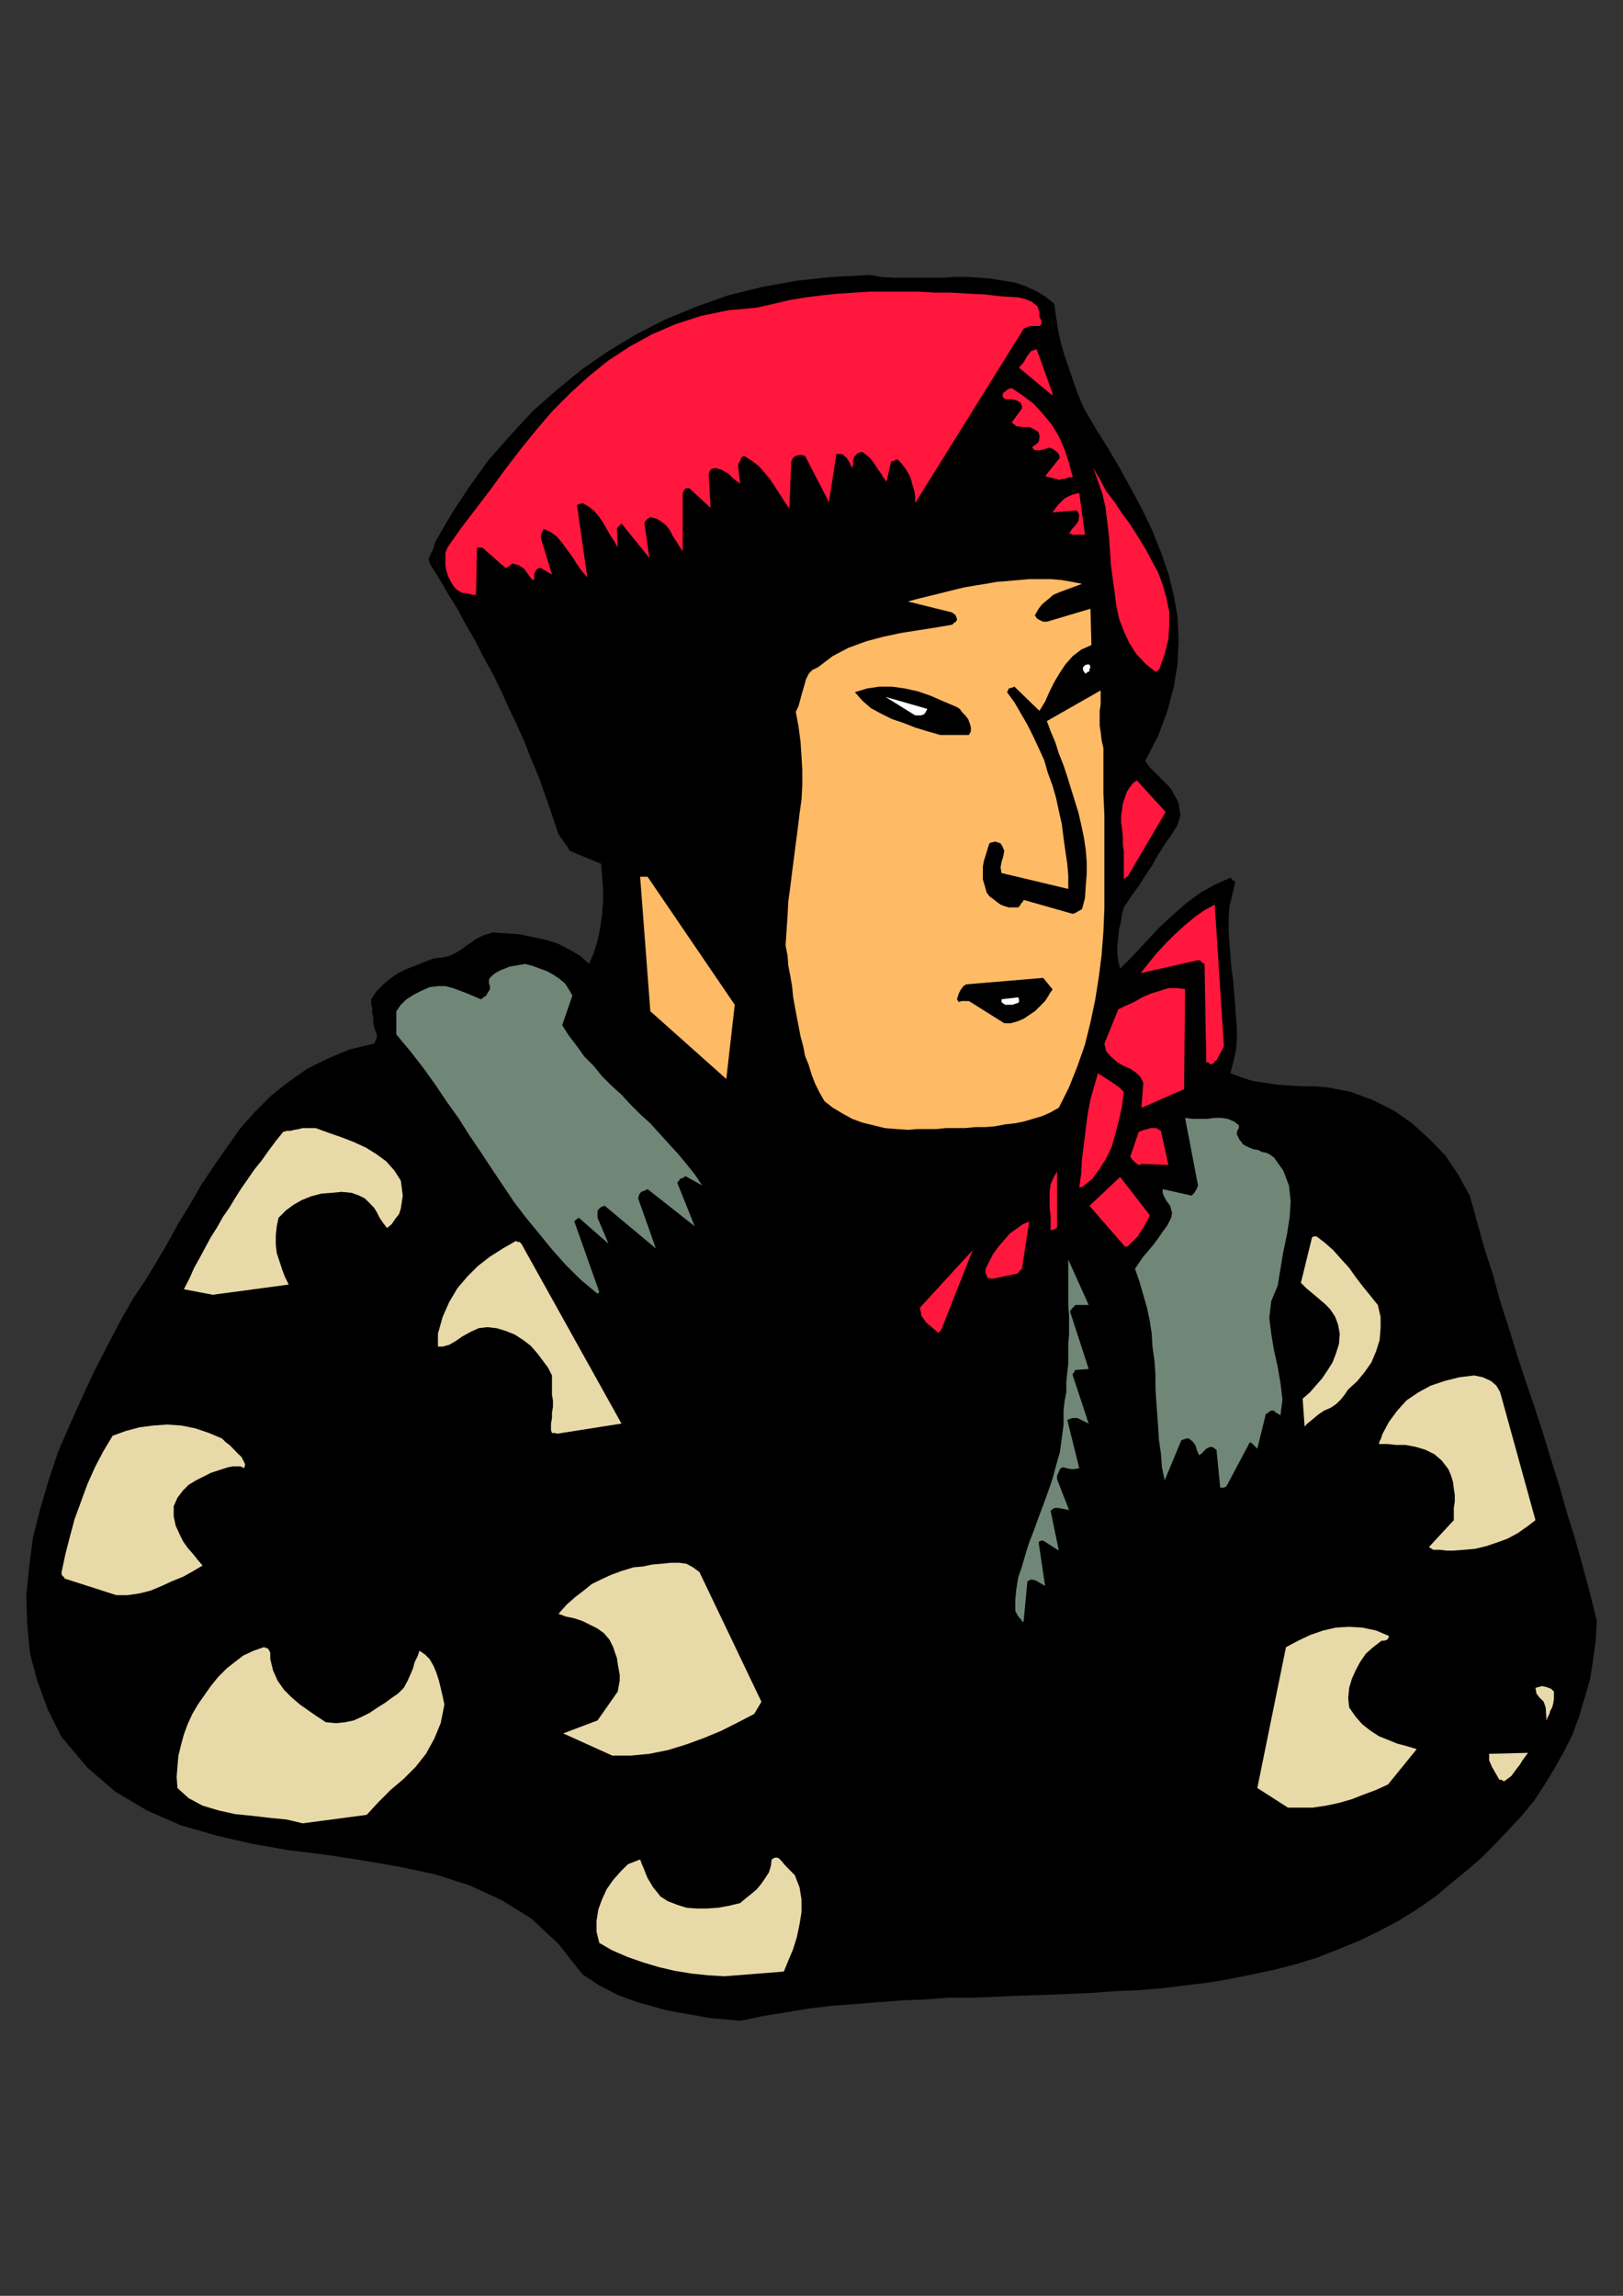 <?xml version="1.0" encoding="utf-8"?>
<!-- Created by UniConvertor 2.0rc4 (https://sk1project.net/) -->
<svg xmlns="http://www.w3.org/2000/svg" height="841.89pt" viewBox="0 0 595.276 841.89" width="595.276pt" version="1.1" xmlns:xlink="http://www.w3.org/1999/xlink" id="11b302cf-f612-11ea-b161-dcc15c148e23">

<rect x="0" y="0" width="595.276" height="841.89" fill="#333333" stroke="none"/>

<g>
	<g>
		<path style="fill:#000000;" d="M 271.502,741.057 L 279.638,739.329 288.134,737.961 296.342,736.593 304.766,735.585 313.262,734.937 322.118,734.217 330.614,733.569 339.398,733.209 347.894,732.561 356.75,732.561 365.606,732.201 374.102,731.841 382.958,731.553 391.814,731.193 400.31,730.833 408.806,730.185 417.662,729.825 426.158,729.105 434.294,728.097 442.79,727.089 450.926,725.721 459.134,724.065 467.27,722.337 475.118,720.321 482.894,717.945 490.742,714.849 498.23,711.825 505.358,708.369 512.486,704.625 519.614,700.233 526.454,695.481 532.934,690.009 538.334,685.617 543.806,680.865 548.846,675.753 553.67,670.641 558.422,665.529 562.814,660.129 566.558,654.369 570.302,648.249 573.686,642.129 576.782,636.009 579.158,629.529 581.174,622.689 583.19,615.921 584.27,608.793 585.278,601.665 585.638,594.177 583.19,584.313 580.526,574.449 577.79,564.585 574.694,554.721 572.03,545.217 568.934,535.353 565.91,525.489 562.814,515.913 559.43,506.121 556.334,496.545 553.31,486.681 550.214,477.177 547.55,467.313 544.454,457.809 541.718,447.945 539.054,438.441 534.95,430.953 530.198,423.825 524.366,417.777 517.958,411.945 511.118,407.193 503.63,403.449 495.494,400.425 486.638,398.697 481.886,398.337 477.494,398.337 472.742,398.049 467.918,397.689 463.526,397.041 459.134,396.321 455.03,394.953 451.286,393.585 452.294,389.553 453.302,385.449 453.662,381.345 453.662,376.953 453.302,372.849 453.014,368.457 452.654,363.993 452.294,359.601 451.646,354.849 451.286,350.457 450.926,345.993 450.638,341.601 450.638,336.849 450.926,332.385 452.006,327.993 453.014,323.529 453.014,323.241 452.294,322.881 452.006,322.521 451.286,321.873 445.886,324.249 440.414,327.273 435.302,331.017 430.19,335.481 425.078,340.233 420.326,345.345 415.574,350.457 410.822,355.209 410.174,352.473 409.814,349.737 409.814,346.713 410.174,343.617 410.462,340.593 411.182,337.857 411.542,335.121 412.19,332.745 414.926,328.641 417.662,324.897 420.038,321.153 422.702,317.121 424.79,313.377 427.166,309.633 429.542,306.249 431.918,302.505 432.566,300.417 432.926,298.761 432.566,296.673 432.278,294.657 431.558,292.929 430.55,291.273 429.902,289.905 428.822,288.537 426.158,285.801 423.782,283.425 421.694,281.409 420.038,279.033 424.79,269.817 428.174,260.673 430.55,251.817 431.918,243.321 432.278,234.825 431.918,226.329 430.55,218.481 428.534,210.345 425.798,202.497 422.702,194.721 418.958,186.873 414.926,179.385 410.822,171.897 406.43,164.409 401.966,157.281 397.574,149.793 395.558,145.041 393.83,140.289 392.102,135.177 390.446,130.425 389.078,125.673 388.07,120.921 387.35,116.169 386.702,111.417 383.318,108.681 379.862,106.665 376.118,104.937 372.086,103.569 367.982,102.921 363.59,102.201 359.126,101.841 354.734,101.553 350.27,101.553 345.518,101.841 341.126,101.841 336.374,101.841 331.91,101.841 327.518,101.841 323.126,101.553 319.022,100.833 305.414,101.553 292.238,102.921 279.278,105.297 267.038,108.321 255.518,112.425 243.926,117.177 233.414,122.577 223.19,128.697 213.326,135.537 204.182,143.025 195.326,150.801 187.19,159.657 179.342,168.513 172.214,178.377 165.734,188.241 159.614,198.753 158.966,201.129 157.958,203.217 157.238,204.873 157.598,206.601 160.982,212.001 164.366,217.833 167.75,223.233 170.846,229.065 174.23,234.825 177.326,240.945 180.71,247.065 183.734,253.185 186.47,259.305 189.566,265.785 192.302,271.905 194.966,278.673 197.702,285.153 200.078,291.921 202.454,298.761 204.83,305.889 206.198,307.905 207.206,309.273 208.214,310.641 208.934,312.009 220.454,316.761 220.814,321.153 221.174,325.977 221.174,330.729 220.814,335.481 220.166,340.233 219.158,344.985 217.79,349.377 216.062,353.481 212.678,350.457 208.574,348.081 204.542,345.993 200.078,344.625 195.326,343.617 190.574,342.609 185.462,342.249 180.71,341.961 177.326,342.969 174.59,344.337 172.214,345.993 169.838,347.721 167.75,349.089 165.086,350.457 162.35,351.105 158.966,351.465 155.51,352.833 152.126,354.201 148.742,355.497 146.006,356.865 142.982,358.953 140.606,360.969 138.23,363.345 136.142,366.441 136.142,368.097 136.502,369.825 136.502,371.481 136.862,372.849 136.862,374.577 137.15,376.233 137.51,377.601 138.23,379.329 138.23,380.337 137.87,381.345 137.51,382.065 137.15,382.713 128.366,384.801 120.158,388.185 112.67,391.929 105.902,396.681 99.422,401.793 93.662,407.553 88.19,413.673 83.438,420.441 78.686,427.209 73.934,434.337 69.83,441.465 65.438,448.593 61.334,456.081 57.302,462.921 53.198,469.689 48.806,476.169 43.982,484.665 39.23,493.809 34.478,503.025 30.086,512.529 25.622,522.393 21.23,532.617 17.846,542.841 14.75,553.353 12.086,563.865 10.718,574.449 9.638,585.321 9.998,595.833 11.006,606.417 13.742,616.569 17.486,626.793 22.598,637.017 32.102,648.249 42.326,657.033 53.846,663.873 66.086,669.273 79.046,673.017 92.294,676.113 105.902,678.489 119.51,680.145 133.118,682.233 146.726,684.609 159.614,687.345 172.214,691.377 184.094,696.849 194.966,703.617 204.83,712.833 213.686,724.065 216.782,726.081 219.806,728.097 223.19,729.825 226.574,731.553 230.03,732.849 233.774,734.217 237.518,735.225 241.262,736.305 245.006,737.313 248.678,737.961 252.782,738.681 256.526,739.329 260.27,740.049 264.014,740.337 267.758,740.697 271.502,741.057 Z" />
		<path style="fill:#e8d9a8;" d="M 265.742,724.713 L 287.486,722.985 289.142,718.953 290.87,714.849 292.238,710.457 293.246,705.705 293.966,701.241 293.966,696.489 293.246,692.097 291.518,687.633 289.502,685.617 287.846,683.889 286.766,682.593 285.758,681.513 285.11,681.225 284.75,681.225 284.102,681.225 283.022,681.873 282.734,684.249 282.014,686.625 280.646,688.713 279.278,690.729 277.622,692.745 275.606,694.473 273.518,696.129 271.502,697.857 267.398,698.865 263.366,699.585 259.262,699.873 255.518,699.873 251.774,699.585 248.39,698.505 245.006,697.209 242.27,695.481 240.902,693.753 239.534,692.097 238.526,690.369 237.518,688.713 236.798,686.985 236.15,685.257 235.43,683.601 234.782,681.873 230.318,683.601 227.654,686.265 224.918,689.361 222.542,692.745 220.814,696.489 219.446,700.233 218.798,704.337 218.798,708.369 219.806,712.473 224.558,715.209 230.03,717.585 235.79,719.601 241.55,721.329 247.382,722.697 253.502,723.705 259.622,724.353 265.742,724.713 Z" />
		<path style="fill:#e8d9a8;" d="M 111.014,668.625 L 134.486,665.529 138.878,660.777 143.27,656.385 148.094,652.281 152.486,647.889 156.23,643.137 159.254,637.665 161.63,631.905 162.998,625.065 162.35,622.041 161.63,618.945 160.982,616.281 159.974,613.185 158.966,610.809 157.598,608.433 155.87,606.705 153.854,605.337 153.134,607.425 152.126,609.441 151.478,611.817 150.47,614.193 149.39,616.569 148.094,618.945 146.006,621.033 143.99,622.401 141.254,624.417 138.518,626.145 135.494,628.161 132.758,629.529 129.734,630.897 126.638,631.545 123.254,631.905 119.51,631.545 116.414,629.529 113.39,627.441 110.006,625.065 106.91,622.401 104.174,619.665 101.798,616.281 100.142,612.537 99.134,608.433 99.134,607.785 99.134,606.705 99.134,606.417 99.134,606.057 98.774,605.337 98.414,604.689 97.766,604.329 96.686,604.041 93.014,605.337 89.27,607.065 86.174,609.441 83.15,611.817 80.054,614.913 77.318,618.297 74.942,621.681 72.566,625.065 70.55,628.521 68.822,632.265 67.454,636.009 66.446,639.681 65.438,643.785 65.078,647.889 64.79,651.633 65.078,655.665 69.182,659.409 74.294,662.145 80.054,663.873 86.174,665.241 92.654,665.889 98.774,666.609 105.254,667.257 111.014,668.625 Z" />
		<path style="fill:#e8d9a8;" d="M 472.382,662.865 L 477.134,662.865 481.526,662.865 486.35,662.145 491.102,661.137 495.854,659.769 500.246,658.041 504.71,656.385 509.102,654.369 519.614,641.409 516.23,640.401 512.486,639.393 509.102,638.025 505.718,636.657 502.622,634.641 499.598,632.265 497.222,629.529 494.846,626.145 494.486,622.689 494.846,618.945 495.854,615.561 497.222,612.537 498.878,609.441 500.966,606.417 503.63,604.041 506.726,601.665 507.734,601.665 508.742,601.305 509.102,600.945 509.462,599.937 504.71,597.921 499.598,596.841 494.846,596.553 490.022,596.841 485.27,597.921 480.518,599.577 476.126,601.665 471.662,604.041 461.15,655.665 472.382,662.865 Z" />
		<path style="fill:#e8d9a8;" d="M 551.582,653.289 L 552.95,652.281 554.318,651.273 555.326,649.905 556.334,648.537 557.414,647.169 558.422,645.513 559.43,644.145 560.438,642.777 546.182,643.137 546.182,645.513 547.19,647.889 548.558,650.265 549.926,652.641 550.214,652.641 550.574,652.641 551.294,653.001 551.582,653.289 Z" />
		<path style="fill:#e8d9a8;" d="M 224.558,643.785 L 231.398,643.785 238.166,643.137 245.006,641.769 251.774,639.681 258.254,637.305 264.662,634.641 270.782,631.545 276.614,628.521 279.278,624.057 256.526,576.465 254.15,574.737 251.774,573.441 249.038,573.081 246.014,573.081 242.558,573.441 239.174,573.729 235.79,574.449 232.406,574.737 227.942,576.105 224.198,577.473 220.454,579.201 217.07,580.857 214.046,583.305 210.95,585.681 207.926,588.345 204.83,591.801 207.566,592.809 210.662,593.457 213.686,594.465 216.422,595.833 219.158,597.201 221.534,598.929 223.55,601.305 224.918,604.041 225.566,606.057 226.286,608.073 226.574,610.161 226.934,612.177 227.294,614.193 227.294,616.281 226.934,618.297 226.574,620.313 219.158,630.897 206.558,635.649 224.558,643.785 Z" />
		<path style="fill:#e8d9a8;" d="M 567.206,630.897 L 567.566,629.889 568.286,628.521 568.574,627.441 569.294,626.145 569.654,624.777 569.942,623.049 569.942,621.681 569.942,620.313 568.934,619.305 567.206,618.657 565.55,618.297 563.174,618.945 563.534,621.033 564.542,622.401 566.198,624.057 566.918,626.145 567.206,630.897 Z" />
		<path style="fill:#708778;" d="M 375.47,594.177 L 376.838,579.849 378.206,579.201 379.862,579.561 381.59,580.569 383.318,581.577 380.942,565.593 380.942,565.593 381.23,565.233 381.95,564.945 382.598,564.945 388.358,568.617 385.334,554.001 386.702,552.993 388.358,552.993 390.086,553.353 392.102,553.713 387.71,542.481 387.71,541.113 388.358,539.745 388.718,538.737 389.726,538.017 391.094,538.377 392.822,538.737 394.19,538.737 395.846,538.377 391.454,520.737 393.182,520.017 395.198,520.017 397.214,521.025 399.302,522.033 393.47,504.393 393.47,503.673 393.83,503.385 394.19,502.665 394.478,502.377 399.302,502.017 392.462,480.921 392.822,480.273 393.47,479.553 393.83,479.193 394.478,478.545 399.302,478.545 391.814,461.913 391.814,465.297 391.814,468.681 391.814,472.065 391.814,475.449 391.814,478.905 392.102,482.289 392.102,485.673 392.102,489.417 391.814,492.801 391.814,496.257 391.814,499.929 391.454,503.385 391.094,506.769 391.094,510.513 390.446,513.897 390.086,517.281 390.086,522.393 389.438,527.505 388.718,532.617 387.35,537.369 385.982,542.481 384.326,547.233 382.598,551.985 380.942,556.377 379.214,561.201 377.486,565.593 376.118,569.985 374.822,574.449 373.454,578.481 372.734,582.945 372.374,586.689 372.374,590.721 373.094,592.089 373.742,593.097 374.462,593.817 375.11,594.825 375.11,594.825 375.47,594.465 375.47,594.177 375.47,594.177 Z" />
		<path style="fill:#e8d9a8;" d="M 42.686,584.961 L 46.718,584.961 51.182,584.313 55.214,583.305 59.318,581.577 63.062,579.849 67.166,578.193 70.91,576.105 74.294,574.089 72.566,572.073 70.91,569.985 68.822,567.609 67.166,565.233 65.798,562.497 64.43,559.473 63.71,556.089 63.71,552.345 65.078,549.249 67.166,546.513 69.182,544.497 71.918,542.841 74.654,541.473 77.318,540.105 80.414,539.097 83.798,538.017 85.526,537.729 87.182,537.729 88.19,537.729 89.558,538.377 89.918,537.009 89.27,535.641 88.55,534.273 87.182,532.977 85.526,531.249 84.158,529.881 82.79,528.873 81.422,527.505 76.67,525.489 71.558,523.761 66.446,522.753 61.334,522.393 56.222,522.753 51.182,523.401 46.07,524.769 41.318,526.497 37.862,532.257 34.838,538.017 32.102,544.137 29.726,550.617 27.35,557.097 25.622,563.577 23.966,569.985 22.598,576.465 22.598,577.473 23.246,578.193 23.606,578.481 23.606,578.841 42.686,584.961 Z" />
		<path style="fill:#e8d9a8;" d="M 532.934,568.617 L 536.966,568.329 541.07,567.969 545.174,566.961 549.206,565.593 552.95,564.225 556.694,562.209 560.078,559.833 563.174,557.457 550.214,510.513 548.846,508.137 546.83,506.409 543.806,505.041 540.71,504.393 535.31,505.041 529.838,506.409 524.726,508.137 520.334,510.513 515.87,513.537 512.486,517.281 509.462,521.385 507.086,525.777 506.726,526.857 506.366,527.865 506.006,528.513 505.718,529.521 508.742,529.521 512.126,529.881 515.582,529.881 519.326,530.601 522.71,531.609 526.094,533.265 528.83,535.641 531.206,538.737 532.214,541.113 532.934,543.489 533.222,545.865 533.582,548.241 533.582,550.617 533.222,552.993 533.222,555.081 533.222,557.457 524.078,567.321 525.734,568.329 528.11,568.329 530.486,568.617 532.934,568.617 Z" />
		<path style="fill:#708778;" d="M 448.91,545.505 L 448.91,545.505 449.558,545.217 449.918,544.857 449.918,544.857 458.414,528.873 459.134,529.233 459.782,529.881 460.502,530.601 461.15,531.249 464.246,518.649 464.534,518.361 465.254,518.001 465.542,517.641 466.262,517.281 467.27,517.281 467.918,518.001 468.638,518.361 469.646,519.009 470.366,513.249 469.646,507.129 468.638,501.297 467.27,495.177 466.262,489.057 465.542,483.297 466.262,477.177 468.638,471.417 469.646,465.297 470.654,459.177 472.022,452.697 473.03,446.217 473.39,440.457 472.742,434.697 470.654,429.225 467.27,424.473 465.902,423.465 464.534,422.745 462.878,422.457 461.51,421.737 459.782,421.449 458.126,420.801 456.758,420.153 455.678,419.433 455.39,418.785 454.67,418.065 454.382,417.417 453.662,416.049 453.662,415.041 454.022,414.321 454.382,413.673 454.382,412.665 452.654,411.297 450.278,410.289 447.902,409.929 445.526,409.929 442.79,410.289 440.054,410.289 437.318,410.289 434.654,409.929 439.406,434.697 439.046,435.705 438.686,436.353 438.038,437.433 437.03,438.441 426.446,436.065 426.446,437.433 426.806,438.441 427.526,439.809 428.174,440.817 429.182,442.185 429.542,443.553 429.902,444.849 429.542,446.577 428.174,449.313 426.446,451.689 424.79,454.065 423.062,456.441 421.046,458.817 419.318,460.833 417.662,463.209 416.294,465.297 417.95,470.049 419.318,474.801 420.686,479.553 421.694,484.305 422.414,489.057 422.702,493.809 423.422,498.921 423.782,503.673 423.782,508.497 424.07,513.537 424.43,518.361 424.79,523.401 425.078,528.153 425.798,532.977 426.158,538.017 427.166,542.841 433.286,528.153 433.934,527.865 434.294,527.865 434.942,527.505 436.022,527.505 437.318,528.513 438.398,529.881 439.046,531.897 439.766,533.625 440.774,532.977 441.422,532.257 442.43,531.249 443.798,530.601 444.518,530.601 445.166,530.889 445.526,531.249 446.174,531.609 447.542,545.505 447.902,545.505 448.262,545.505 448.55,545.505 448.91,545.505 Z" />
		<path style="fill:#e8d9a8;" d="M 204.182,525.777 L 227.942,522.033 191.222,456.081 190.934,455.793 190.574,455.433 189.854,455.433 189.206,455.073 184.454,457.809 179.702,460.833 175.238,464.289 171.494,468.033 167.75,472.425 164.726,477.537 162.35,482.937 160.622,489.057 160.622,490.425 160.622,491.793 160.622,492.801 160.622,493.809 162.35,493.809 164.726,493.161 167.102,491.793 169.478,490.137 172.574,488.409 175.598,487.041 178.694,486.681 182.078,487.041 185.462,488.049 188.846,489.417 191.942,491.433 194.678,493.521 197.054,496.257 199.07,498.921 201.086,501.657 202.454,504.393 202.454,506.769 202.454,509.145 202.454,511.521 202.814,513.537 202.814,515.913 202.454,518.001 202.454,520.017 202.094,522.033 202.094,522.753 202.094,523.761 202.094,524.481 202.454,525.489 202.814,525.489 203.462,525.489 203.822,525.489 204.182,525.777 Z" />
		<path style="fill:#e8d9a8;" d="M 479.51,522.033 L 481.526,520.377 483.614,518.649 485.63,517.281 488.006,516.273 490.022,514.905 491.75,513.249 493.118,511.521 494.486,509.505 497.87,506.409 500.606,503.025 502.982,499.641 504.71,495.537 506.006,491.433 506.366,487.041 506.366,482.937 505.358,478.545 502.622,475.161 499.886,471.777 497.222,468.321 494.846,464.937 491.75,461.553 489.014,458.457 485.99,455.793 482.894,453.417 482.894,453.417 482.246,453.417 481.886,453.417 481.238,453.705 477.134,470.409 479.15,472.425 481.238,474.153 483.614,476.169 485.99,478.185 488.006,480.273 489.734,482.937 490.742,485.673 491.39,489.057 491.102,492.801 490.022,496.257 488.726,499.641 486.998,502.377 484.982,505.401 482.894,507.777 480.518,510.513 477.782,512.889 478.502,523.113 478.502,523.113 479.15,522.393 479.51,522.033 479.51,522.033 Z" />
		<path style="fill:#ff173d;" d="M 345.23,487.689 L 356.75,458.457 337.382,479.553 338.03,482.649 339.758,485.025 342.134,487.041 344.15,488.769 344.15,488.769 344.87,488.049 345.23,487.689 345.23,487.689 Z" />
		<path style="fill:#e8d9a8;" d="M 78.038,474.801 L 105.902,471.057 104.534,468.321 103.526,465.657 102.518,462.561 101.51,459.537 101.15,456.441 101.15,453.057 101.51,449.673 102.158,446.577 104.894,443.841 107.63,441.825 110.654,440.097 114.038,438.729 117.782,437.721 121.526,437.433 125.27,437.073 129.014,437.433 131.75,438.441 133.766,439.449 135.494,441.105 137.15,442.833 138.23,444.561 139.238,446.577 140.606,448.593 141.974,450.321 143.63,448.953 144.998,446.937 146.366,445.209 147.014,443.193 147.374,440.817 147.734,438.441 147.374,435.705 147.014,432.969 144.638,429.225 141.614,425.841 137.87,423.105 134.126,420.801 129.734,418.785 125.27,417.057 120.518,415.401 115.766,413.673 114.038,413.673 112.67,413.673 111.014,413.673 109.646,414.033 107.918,414.321 106.55,414.681 105.254,414.681 103.886,415.041 101.15,418.425 98.414,422.097 96.038,425.481 93.302,428.865 90.926,432.321 88.55,435.705 86.174,439.449 84.158,442.833 81.782,446.217 79.694,449.961 77.318,453.705 75.302,457.449 73.286,461.193 71.198,464.937 69.542,468.681 67.454,472.785 78.038,474.801 Z" />
		<path style="fill:#708778;" d="M 219.806,473.793 L 210.662,447.945 210.95,447.585 211.31,447.225 211.67,446.937 212.318,446.577 223.19,456.081 219.158,446.577 219.158,446.217 219.158,445.569 219.158,444.849 219.158,444.201 219.446,443.553 220.166,442.833 220.814,442.473 221.822,442.185 240.542,457.809 234.062,439.449 234.422,438.081 235.142,437.073 236.15,436.713 237.518,436.065 254.798,449.673 248.39,433.689 249.038,432.969 249.398,432.321 250.406,431.961 251.414,431.313 257.534,434.697 254.798,430.593 251.774,426.849 248.678,423.105 245.294,419.433 241.91,415.689 238.526,411.945 234.782,408.561 231.398,405.177 227.942,401.433 224.198,398.049 220.814,394.665 217.79,390.921 214.334,387.465 211.67,383.721 208.574,379.689 206.198,375.945 209.942,365.073 208.574,362.697 207.206,360.609 205.19,358.953 203.174,357.585 200.798,356.217 198.062,355.209 195.326,354.201 192.59,353.481 190.574,353.841 188.558,354.201 186.83,354.489 185.102,355.209 183.446,355.857 182.078,356.577 180.71,357.585 179.702,358.593 179.342,359.241 179.342,359.961 179.342,360.609 179.702,361.617 179.702,362.697 179.342,363.345 178.694,364.353 178.334,365.073 177.974,365.361 177.326,365.721 176.966,366.081 176.318,366.441 173.87,365.361 171.494,364.353 168.83,363.345 166.094,362.337 163.358,361.617 160.622,361.617 157.598,361.977 154.502,363.345 151.838,364.713 149.102,366.441 147.014,368.457 145.358,370.833 145.358,379.329 150.47,385.449 155.222,391.569 159.614,397.689 163.718,403.809 168.11,409.929 172.214,416.409 176.318,422.457 180.35,428.577 184.454,434.697 188.558,440.817 192.95,446.577 197.702,452.337 202.454,458.169 207.566,463.929 213.038,469.329 219.158,474.441 219.158,474.441 219.446,474.153 219.806,473.793 219.806,473.793 Z" />
		<path style="fill:#ff173d;" d="M 363.59,469.041 L 373.454,466.953 373.454,466.665 373.742,466.305 374.102,465.945 374.822,465.297 377.486,447.945 375.11,448.953 372.734,450.681 370.358,452.337 368.342,454.713 366.254,457.089 364.238,459.825 362.87,462.561 361.502,465.297 361.502,465.945 361.502,466.953 361.862,467.673 362.222,468.681 362.582,468.681 362.87,468.681 363.23,468.681 363.59,469.041 Z" />
		<path style="fill:#ff173d;" d="M 413.558,457.089 L 414.926,455.793 416.294,454.425 417.302,453.417 418.31,451.689 419.318,450.321 420.038,448.953 421.046,447.225 421.694,445.569 410.822,431.601 399.59,442.185 412.55,457.089 412.55,457.089 413.198,457.089 413.558,457.089 413.558,457.089 Z" />
		<path style="fill:#ff173d;" d="M 385.982,450.969 L 386.342,450.969 387.062,450.681 387.35,450.321 387.71,450.321 387.71,429.585 386.342,431.961 385.334,434.337 384.974,437.073 384.974,440.097 384.974,442.833 385.334,445.929 385.334,448.593 385.334,451.329 385.334,451.329 385.694,450.969 385.982,450.969 385.982,450.969 Z" />
		<path style="fill:#ff173d;" d="M 396.854,435.345 L 400.598,432.321 403.334,428.577 405.71,424.833 407.798,420.441 409.094,415.689 410.462,410.577 411.542,405.537 412.19,400.425 410.462,398.697 408.086,397.041 405.422,395.313 402.686,393.585 401.318,398.337 399.95,403.161 398.942,408.561 398.222,414.033 397.574,419.433 396.854,424.833 396.566,430.233 395.846,435.345 395.846,435.345 396.566,435.345 396.854,435.345 396.854,435.345 Z" />
		<path style="fill:#ff173d;" d="M 419.318,426.849 L 428.534,427.209 425.798,414.681 424.07,413.673 422.054,413.673 419.678,414.321 417.662,415.041 414.566,424.113 414.926,424.833 415.574,425.481 416.582,426.489 417.662,427.209 417.95,427.209 418.67,426.849 418.958,426.849 419.318,426.849 Z" />
		<path style="fill:#ffba66;" d="M 332.99,414.321 L 336.374,414.033 339.758,414.033 343.502,414.033 346.886,413.673 350.63,413.673 354.014,413.673 357.758,413.313 361.502,413.313 364.958,413.025 368.702,412.305 372.086,411.945 375.47,411.297 378.854,410.289 382.238,409.281 385.334,407.913 388.358,406.185 392.102,398.697 395.198,390.921 397.934,383.073 399.95,374.937 401.678,366.729 402.974,358.593 404.054,350.097 404.702,341.601 405.062,333.105 405.062,324.609 405.062,316.113 405.062,307.617 405.062,299.049 404.702,290.913 404.702,282.417 404.702,274.281 404.054,271.545 403.694,268.449 403.334,266.073 403.334,263.409 403.334,260.673 403.694,258.297 403.694,255.561 403.694,253.185 383.966,264.417 385.334,268.161 387.062,272.193 388.358,276.297 390.086,280.689 391.454,284.793 392.822,289.257 394.19,293.649 395.558,298.041 396.566,302.505 397.574,307.257 398.222,311.649 398.582,316.113 398.582,320.505 398.222,324.897 397.934,329.361 396.854,333.393 396.206,333.753 395.558,334.113 394.478,334.761 393.47,335.121 375.47,330.009 375.11,330.729 374.462,331.377 374.102,332.097 373.454,332.745 371.726,332.745 369.998,332.745 368.702,332.385 366.974,331.737 365.606,330.729 364.238,329.649 362.87,328.641 361.862,327.273 361.214,324.897 360.494,322.521 360.494,320.145 360.494,317.769 360.854,315.753 361.502,313.737 362.222,311.289 362.87,309.273 362.87,309.273 363.59,308.913 363.878,308.913 364.958,308.625 365.966,308.913 366.974,309.273 367.622,310.281 368.342,312.009 367.982,314.025 367.334,316.113 366.974,318.129 367.334,320.145 391.814,325.977 391.814,321.153 391.454,316.761 390.734,312.009 390.086,307.257 389.438,302.145 388.358,297.393 387.35,292.641 385.982,287.889 384.326,283.425 382.958,278.673 380.942,274.281 378.854,269.817 376.838,265.785 374.462,261.681 372.086,257.577 369.35,253.833 369.71,253.185 369.998,252.465 371.078,252.177 372.086,251.817 381.23,260.673 383.318,257.289 384.974,253.545 386.702,250.089 388.718,246.705 390.734,243.681 393.47,240.585 396.566,238.209 400.31,236.553 399.95,223.233 383.966,227.985 382.598,227.985 381.23,227.337 380.222,226.689 379.574,225.609 380.942,223.233 382.238,221.577 384.326,219.849 386.342,218.121 388.718,217.113 391.454,216.105 394.19,215.097 396.854,214.089 393.182,213.369 389.438,212.721 385.334,212.361 381.59,212.361 377.486,212.361 373.454,212.721 369.35,213.081 365.606,213.369 361.502,214.089 357.47,214.737 353.366,215.457 349.262,216.465 345.23,217.473 341.126,218.481 337.022,219.489 332.99,220.569 349.262,224.601 349.622,224.961 350.27,225.321 350.63,225.969 350.99,226.977 350.99,227.337 350.63,227.985 349.982,228.345 349.262,229.065 343.502,230.073 337.022,231.081 330.614,232.089 324.134,233.457 317.654,235.185 311.174,237.561 305.414,240.585 300.014,244.689 297.926,245.697 296.63,247.065 295.622,249.081 294.974,251.457 294.254,253.833 293.606,256.209 292.886,258.945 291.878,261.033 292.886,266.433 293.606,271.905 293.966,277.305 294.254,282.417 294.254,287.889 293.966,293.289 293.246,298.401 292.598,303.873 291.878,309.273 291.23,314.385 290.51,319.857 289.862,325.257 289.142,330.369 288.854,335.769 288.494,341.241 288.134,346.713 288.854,350.457 289.142,354.201 289.862,357.873 290.51,361.617 290.87,365.361 291.518,369.105 292.238,372.849 292.886,376.233 293.606,379.977 294.614,383.721 295.262,387.177 296.63,390.561 297.638,393.945 298.934,397.329 300.662,400.785 302.39,403.809 305.414,406.185 308.798,408.201 312.542,410.289 316.286,411.657 320.39,412.665 324.494,413.673 328.886,414.033 332.99,414.321 Z" />
		<path style="fill:#ff173d;" d="M 420.326,405.537 L 434.294,399.417 434.654,362.697 431.558,362.337 428.534,362.337 425.438,363.345 422.054,364.353 418.958,365.721 415.934,367.449 412.838,368.817 410.174,370.113 405.062,382.713 405.71,385.449 407.438,387.465 409.814,389.553 412.19,390.921 414.566,391.929 416.582,393.297 418.31,394.953 419.318,397.041 418.67,406.185 418.958,406.185 419.678,405.825 420.038,405.537 420.326,405.537 Z" />
		<path style="fill:#ffba66;" d="M 266.39,395.673 L 269.486,368.457 237.518,321.513 236.798,321.513 236.15,321.513 235.43,321.513 234.782,321.513 238.526,370.833 266.39,395.673 Z" />
		<path style="fill:#ff173d;" d="M 443.798,390.201 L 444.518,390.201 445.166,389.841 445.526,389.193 446.174,388.833 448.91,383.721 445.526,331.737 441.782,333.753 438.398,336.129 434.654,339.225 430.91,342.609 427.526,345.993 424.07,349.737 421.046,353.481 418.31,356.865 439.406,352.113 440.054,352.113 440.414,352.473 441.062,353.121 441.782,353.481 442.43,389.553 442.79,389.553 443.15,389.553 443.438,389.841 443.798,390.201 Z" />
		<path style="fill:#000000;" d="M 368.342,375.225 L 370.718,375.225 373.094,374.577 375.47,373.569 377.486,372.201 379.574,370.833 381.59,368.817 383.318,367.089 384.614,365.073 384.974,364.353 385.694,363.345 385.982,362.985 385.982,362.697 382.598,358.593 354.374,360.969 353.366,361.617 352.358,362.985 351.638,364.353 350.99,366.441 351.638,367.449 352.718,367.089 354.014,367.089 355.382,367.089 368.342,375.225 Z" />
		<path style="fill:#ffffff;" d="M 369.71,368.457 L 370.718,368.457 371.366,368.457 372.374,368.097 373.454,367.737 373.742,367.449 373.742,367.089 373.742,366.441 373.454,365.721 367.334,366.441 367.334,367.449 367.622,367.737 368.702,368.457 369.71,368.457 Z" />
		<path style="fill:#ff173d;" d="M 413.558,321.513 L 427.526,297.753 416.942,286.161 415.574,287.169 414.206,288.897 413.198,290.553 412.55,292.641 411.83,294.657 411.542,297.033 411.182,299.049 411.182,301.497 411.542,304.161 411.83,306.897 411.83,309.633 412.19,312.369 412.19,314.745 412.19,317.409 412.19,319.857 412.19,322.233 412.55,322.233 412.838,321.873 413.198,321.513 413.558,321.513 Z" />
		<path style="fill:#000000;" d="M 344.87,269.529 L 355.382,269.529 356.102,268.161 356.102,266.793 355.742,265.425 355.094,263.697 354.014,262.329 353.006,261.321 351.998,259.953 350.99,259.305 346.238,257.289 341.486,255.201 336.734,253.545 331.91,252.465 327.158,251.817 322.406,251.817 318.014,252.465 313.55,253.833 316.286,256.929 319.382,259.665 323.126,261.681 327.158,263.697 331.262,265.065 335.654,266.793 340.118,268.161 344.87,269.529 Z" />
		<path style="fill:#ffffff;" d="M 335.654,262.329 L 336.374,262.329 337.022,262.329 337.742,262.329 338.75,262.041 339.11,261.681 339.398,261.321 339.758,260.673 340.118,259.953 324.782,255.561 335.654,262.329 Z" />
		<path style="fill:#ffffff;" d="M 398.942,246.345 L 399.302,246.345 399.59,246.057 399.59,245.337 399.95,244.689 399.59,243.681 398.582,243.681 397.934,243.969 397.214,244.689 397.214,245.049 397.214,245.697 397.574,246.345 398.222,247.065 398.222,247.065 398.582,246.705 398.942,246.345 398.942,246.345 Z" />
		<path style="fill:#ff173d;" d="M 425.078,245.697 L 427.166,239.937 428.534,234.465 428.822,229.353 428.822,224.313 427.814,219.201 426.446,214.449 424.79,209.985 422.414,205.593 420.038,201.129 417.302,196.737 414.566,192.345 411.542,188.241 408.806,184.137 405.71,180.105 403.334,175.641 400.958,171.609 402.686,176.361 404.342,181.113 405.422,185.865 406.07,190.977 406.718,196.377 407.078,201.489 407.438,206.961 408.086,212.001 408.806,217.113 409.454,222.225 410.462,226.977 412.19,231.441 414.206,235.833 416.582,239.577 420.038,243.321 423.782,246.345 424.07,246.345 424.43,246.057 424.79,245.697 425.078,245.697 Z" />
		<path style="fill:#ff173d;" d="M 174.59,218.121 L 174.95,200.841 175.238,200.841 175.598,200.841 176.318,200.841 176.966,200.841 185.462,208.329 186.182,207.969 186.83,207.609 187.19,207.249 187.838,206.601 190.214,207.249 192.302,208.617 193.958,210.993 195.326,212.721 195.974,212.361 195.974,211.353 195.974,210.345 196.694,208.977 196.694,208.977 197.054,208.617 197.702,208.329 198.422,208.329 202.454,210.705 198.422,197.385 198.422,196.377 198.71,195.369 199.07,194.721 199.43,194.001 201.806,195.009 204.182,196.737 206.198,199.113 207.926,201.489 209.942,204.225 211.67,206.961 213.326,209.337 215.414,211.713 211.67,185.505 211.67,185.145 212.318,184.857 212.678,184.857 213.686,184.497 216.062,185.865 218.078,187.521 219.806,189.609 221.174,191.625 222.542,194.001 223.91,196.377 225.278,198.465 226.574,200.841 226.286,194.001 226.574,193.353 226.934,192.993 227.654,192.345 227.942,191.985 238.166,204.585 236.438,192.345 236.438,191.625 236.798,190.977 237.518,190.257 238.526,189.609 240.902,190.257 242.558,191.265 244.286,192.633 245.654,194.361 246.662,196.377 248.03,198.465 249.038,200.121 250.406,202.209 250.406,180.753 250.766,180.105 251.126,179.385 251.774,179.025 252.782,179.025 260.63,186.225 259.91,173.625 260.27,172.905 260.63,172.257 261.278,171.897 262.286,171.609 264.662,172.257 267.038,173.625 269.126,175.641 271.502,177.369 270.782,171.609 270.782,170.241 271.502,168.873 271.862,167.865 272.87,167.145 275.606,168.873 278.27,170.889 280.358,173.265 282.374,175.641 284.39,178.737 286.118,181.401 287.846,184.137 289.502,186.513 290.222,169.161 290.87,167.865 291.878,167.145 293.606,166.785 295.262,167.145 304.046,184.137 306.782,166.497 308.798,166.497 310.526,167.865 311.534,169.521 312.542,171.609 312.902,170.241 312.902,168.873 313.262,167.505 314.27,166.497 314.63,166.137 314.918,166.137 315.638,165.777 316.286,165.777 317.654,166.785 319.022,167.865 320.03,169.161 321.038,170.529 322.118,172.257 323.126,173.625 324.134,175.281 325.142,176.649 326.87,169.161 327.518,169.161 328.238,168.873 328.526,168.513 329.246,168.513 330.614,169.881 331.91,171.609 332.99,173.265 333.998,175.281 334.646,177.729 335.366,180.105 335.654,182.121 335.654,184.497 375.47,120.561 376.838,119.913 378.206,119.553 379.862,119.553 381.23,119.553 381.95,118.905 381.95,117.537 381.23,116.169 381.23,114.441 380.582,112.425 378.494,110.697 376.118,109.689 373.454,109.041 367.334,108.681 361.214,107.961 355.094,107.673 348.974,107.313 343.142,107.313 337.022,106.953 330.902,106.953 325.142,106.953 319.022,106.953 313.262,107.313 307.43,107.673 301.31,108.321 295.622,109.041 289.502,110.049 283.742,111.417 277.622,112.785 267.038,113.793 257.246,115.809 247.67,118.905 239.174,122.577 231.038,127.041 223.19,132.153 216.062,137.913 209.294,144.033 202.814,150.513 196.694,157.641 190.934,164.769 185.462,171.897 179.99,179.385 174.59,186.513 169.118,193.641 164.078,200.841 163.358,202.857 163.358,205.233 163.358,207.249 163.718,209.337 164.366,211.353 165.374,213.369 166.454,215.097 167.75,216.465 168.47,216.825 169.118,217.113 169.478,217.473 169.838,217.473 170.846,217.473 172.214,217.833 173.222,218.121 174.59,218.121 Z" />
		<path style="fill:#ff173d;" d="M 393.47,196.089 L 397.934,196.089 395.846,180.753 393.182,181.401 390.446,182.769 388.07,185.145 385.982,187.881 394.478,187.233 394.838,187.233 395.198,187.521 395.558,188.241 395.846,188.889 395.558,190.977 394.478,192.633 393.182,194.001 392.102,195.729 392.462,195.729 392.822,195.729 393.182,196.089 393.47,196.089 Z" />
		<path style="fill:#ff173d;" d="M 389.726,175.641 L 390.446,175.641 391.454,175.281 392.462,174.993 393.47,174.993 392.102,169.881 390.446,164.769 388.358,160.017 385.694,155.625 382.598,151.881 379.214,148.137 375.11,145.041 371.078,142.305 369.71,142.665 368.99,143.385 367.982,144.033 367.622,145.401 368.702,146.409 370.718,146.409 372.734,146.769 374.462,147.777 374.462,148.137 374.822,148.785 374.822,149.505 374.822,149.793 371.078,154.905 372.734,156.273 375.11,156.633 377.846,156.633 380.222,158.001 380.942,158.649 381.23,159.657 381.23,160.665 380.942,162.033 380.582,162.393 379.862,163.041 379.214,163.401 378.494,164.121 379.574,165.129 381.23,165.129 382.958,164.769 384.974,164.121 386.342,164.769 387.35,165.489 388.358,166.497 388.718,167.865 383.318,174.633 388.718,176.001 388.718,176.001 389.438,175.641 389.726,175.641 389.726,175.641 Z" />
		<path style="fill:#ff173d;" d="M 385.982,144.033 L 380.222,128.049 378.206,128.697 376.838,130.425 375.47,132.801 373.742,134.817 385.982,145.041 385.982,145.041 385.982,144.393 385.982,144.033 385.982,144.033 Z" />
	</g>
</g>
<g>
</g>
<g>
</g>
<g>
</g>
</svg>